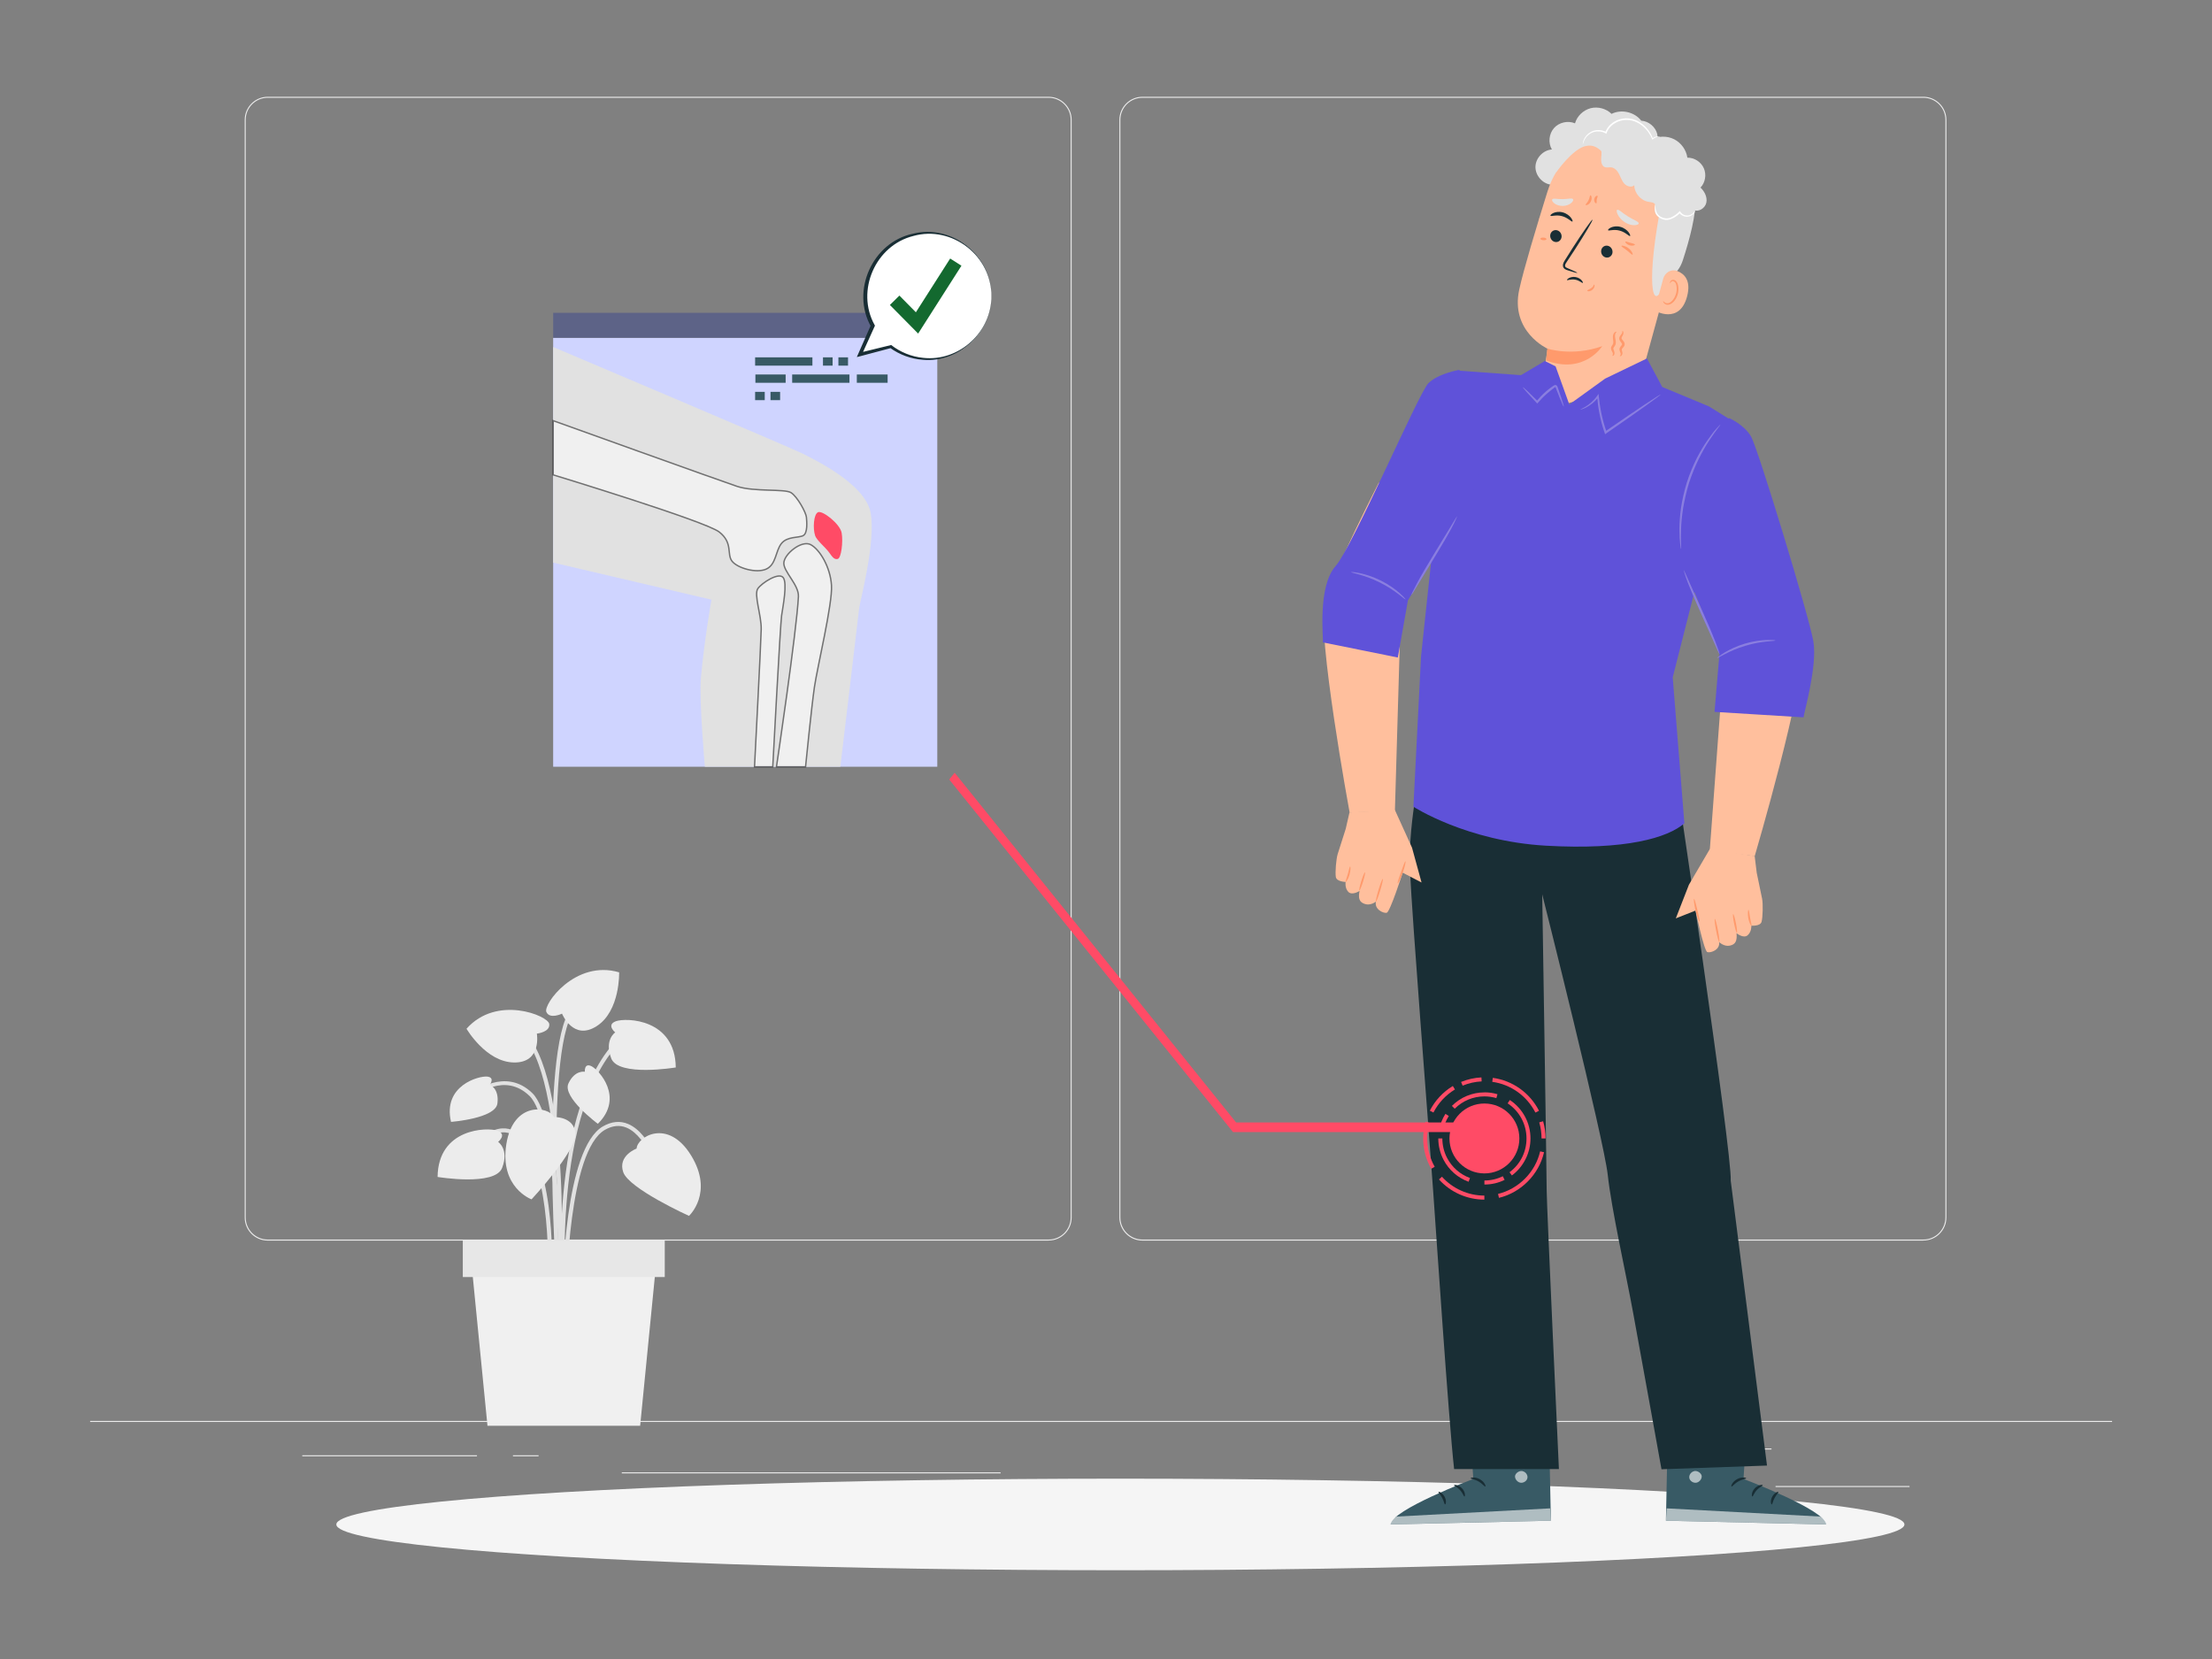<?xml version="1.0" encoding="UTF-8"?><svg id="a" xmlns="http://www.w3.org/2000/svg" viewBox="0 0 400 300"><rect x="0" y="0" width="400" height="300" fill="#808080" stroke="none"/><defs><style>.c{fill:#f0f0f0;}.d,.e{fill:#fff;}.f{opacity:.5;}.g{opacity:.6;}.h{fill:#f5f5f5;}.i{fill:#ffbf9d;}.e{stroke:#000;stroke-miterlimit:10;stroke-width:.25px;}.j{fill:#13692f;}.k{fill:#ff9a6c;}.l{fill:#e1e1e1;}.m{fill:#e7e7e7;}.n{fill:#385a65;}.o{fill:#5d6387;}.p{fill:#cfd4ff;}.q{fill:#ff4b66;}.r{fill:#192e35;}.s{fill:#8a7ee0;}.t{fill:#5f52d9;}.u{fill:#ececec;}</style></defs><g><rect class="u" x="16.3" y="256.95" width="365.63" height=".18"/><rect class="u" x="321.08" y="268.72" width="24.22" height=".18"/><rect class="u" x="252.16" y="270.7" width="6.36" height=".18"/><rect class="u" x="306.31" y="261.93" width="14.03" height=".18"/><rect class="u" x="54.66" y="263.16" width="31.59" height=".18"/><rect class="u" x="92.76" y="263.16" width="4.63" height=".18"/><rect class="u" x="112.44" y="266.25" width="68.5" height=".18"/><path class="u" d="M189.62,224.34H48.42c-2.3,0-4.17-1.87-4.17-4.17V21.67c0-2.3,1.87-4.17,4.17-4.17H189.62c2.3,0,4.17,1.87,4.17,4.17V220.16c0,2.3-1.87,4.17-4.17,4.17ZM48.42,17.68c-2.2,0-3.99,1.79-3.99,3.99V220.16c0,2.2,1.79,3.99,3.99,3.99H189.62c2.2,0,3.99-1.79,3.99-3.99V21.67c0-2.2-1.79-3.99-3.99-3.99H48.42Z"/><path class="u" d="M347.79,224.34H206.59c-2.3,0-4.17-1.87-4.17-4.17V21.67c0-2.3,1.87-4.17,4.17-4.17h141.21c2.3,0,4.17,1.87,4.17,4.17V220.16c0,2.3-1.87,4.17-4.17,4.17ZM206.59,17.68c-2.2,0-3.99,1.79-3.99,3.99V220.16c0,2.2,1.79,3.99,3.99,3.99h141.21c2.2,0,3.99-1.79,3.99-3.99V21.67c0-2.2-1.79-3.99-3.99-3.99H206.59Z"/></g><g><g><path class="l" d="M101.35,231.36c0-.29-.97-28.68-5.59-33.17-4.49-4.37-9.65-.16-9.86,.02l-.46-.55c.06-.05,5.88-4.8,10.83,.02,4.83,4.69,5.77,32.48,5.81,33.66l-.72,.02Z"/><path class="l" d="M101.75,236.94c-.03-.34-3.16-34.08,9.17-48.23l.54,.47c-12.12,13.91-9.03,47.35-8.99,47.68l-.72,.07Z"/><path class="l" d="M101.29,233.37l-.72-.05c.03-.38,2.41-38.36-6.63-46.68l.49-.53c9.29,8.55,6.96,45.68,6.86,47.26Z"/><path class="l" d="M102.47,233.35h-.72c0-1.05,.3-25.66,7.29-29.67,1.55-.89,3.08-1.04,4.52-.44,4.23,1.75,6.32,9.27,6.41,9.59l-.7,.19c-.02-.07-2.09-7.5-5.99-9.11-1.23-.51-2.54-.37-3.89,.4-6.63,3.8-6.92,28.79-6.92,29.04Z"/><path class="l" d="M99.75,233.37l-.72-.04c.01-.19,1.05-19.45-4.14-26.23-1.26-1.64-2.63-2.43-4.07-2.33-3.4,.24-6.26,5.22-6.29,5.27l-.63-.36c.12-.22,3.07-5.37,6.87-5.63,1.7-.12,3.28,.76,4.69,2.61,5.36,7,4.34,25.91,4.29,26.71Z"/><path class="l" d="M100.89,235.98c-.14-1.87-3.4-45.83,2.33-53.57l.58,.43c-5.57,7.53-2.23,52.64-2.19,53.09l-.72,.06Z"/></g><path class="u" d="M115.11,207.7s-3.44,1.27-2.41,4.26c1.02,2.99,11.89,7.91,11.89,7.91,0,0,4.55-4.17,.37-10.95-4.18-6.78-9.75-3.36-9.84-1.22Z"/><path class="u" d="M100.18,202s3.66-.15,3.87,3c.21,3.15-7.93,11.88-7.93,11.88,0,0-5.8-2.1-4.56-9.97,1.25-7.87,7.71-6.85,8.62-4.91Z"/><path class="u" d="M97.08,186.91s2.44-.26,2.24-1.75c-.2-1.49-9.48-5.31-14.96,.87,0,0,3.51,6.03,8.58,6.1,5.07,.08,4.14-5.23,4.14-5.23Z"/><path class="u" d="M101.63,183.3s-2.21,1.07-2.83-.3c-.62-1.36,5.24-9.52,13.16-7.17,0,0,.21,6.97-4.05,9.72-4.26,2.75-6.28-2.25-6.28-2.25Z"/><path class="u" d="M90.08,206.49s1.68-1.36-.13-2.02c-1.82-.66-10.73-.47-10.82,8.36,0,0,10.38,1.73,11.67-1.64,1.29-3.36-.71-4.69-.71-4.69Z"/><path class="u" d="M111.25,186.69s-1.68-1.36,.13-2.02c1.82-.66,10.73-.48,10.82,8.36,0,0-10.38,1.73-11.67-1.64-1.29-3.36,.71-4.69,.71-4.69Z"/><path class="u" d="M105.76,193.8s-.15-1.65,1.19-1c1.33,.65,5.98,5.66,1.16,10.42,0,0-6.48-4.8-5.32-7.3,1.17-2.5,2.97-2.11,2.97-2.11Z"/><path class="u" d="M88.57,196.16s1.01-1.32-.47-1.48c-1.47-.16-8.08,1.6-6.54,8.19,0,0,8.05-.6,8.39-3.34,.34-2.74-1.38-3.37-1.38-3.37Z"/><polygon class="c" points="115.76 257.82 88.15 257.82 85.17 227.59 118.74 227.59 115.76 257.82"/><rect class="m" x="83.69" y="224.26" width="36.52" height="6.67"/></g><ellipse id="b" class="h" cx="202.6" cy="275.67" rx="141.78" ry="8.28"/><g><path class="k" d="M278.35,39.5c-.09,.1,.08,.39,.44,.53,.36,.14,.68,.04,.68-.09,0-.13-.23-.25-.51-.36-.27-.1-.53-.18-.61-.08Z"/><g><g><path class="l" d="M299.69,24.26c-.31-1.31-1.55-2.35-2.9-2.44-1.22-1.58-3.59-2.12-5.37-1.23-.97-.96-2.46-1.36-3.79-1.02-1.32,.34-2.44,1.41-2.82,2.73-1.28-.54-2.88-.18-3.8,.86-.92,1.04-1.08,2.68-.38,3.87-1.56,.11-2.92,1.52-2.97,3.09-.05,1.57,1.22,3.06,2.77,3.27l17.77-5.65c1.16-.68,1.8-2.17,1.48-3.48Z"/><g><g><path class="i" d="M279.88,34.51c2.25-7.21,9.27-11.35,16.13-9.51l.68,.18c7.24,2.44,9.36,10.42,6.9,18.15l-7.16,26.07h0l-18.29,4.98h0l1.71-11.32s-6.79-3.08-5.12-10.71c.81-3.69,3.05-11.13,5.14-17.84Z"/><path class="k" d="M279.8,63.03s4.44,1.5,9.93-.43c0,0-3.24,5.17-10.13,2.59l.2-2.16Z"/><path class="r" d="M280.36,42.36c-.15,.57,.17,1.18,.72,1.36,.55,.18,1.11-.13,1.27-.7,.15-.57-.17-1.18-.72-1.36-.55-.18-1.12,.13-1.27,.7Z"/><path class="r" d="M280.37,39.01c.09,.18,1-.23,2.08,.07,1.09,.28,1.74,1.09,1.9,.98,.07-.05,0-.34-.28-.7-.28-.36-.8-.78-1.48-.96-.68-.18-1.31-.06-1.7,.12-.4,.19-.57,.41-.52,.49Z"/><path class="r" d="M289.57,45.17c-.15,.57,.17,1.18,.72,1.36,.55,.18,1.11-.13,1.27-.7,.15-.57-.17-1.18-.72-1.36-.55-.18-1.12,.13-1.27,.7Z"/><path class="r" d="M290.79,41.63c.09,.18,1-.23,2.08,.07,1.09,.28,1.74,1.09,1.9,.98,.07-.05,0-.34-.28-.7-.28-.36-.8-.78-1.48-.96-.68-.18-1.31-.06-1.7,.12-.4,.19-.57,.41-.52,.49Z"/><path class="r" d="M285.21,49.34c.02-.07-.62-.37-1.68-.82-.27-.11-.52-.23-.52-.45-.02-.23,.17-.52,.39-.84,.43-.65,.88-1.34,1.35-2.05,1.89-2.93,3.33-5.37,3.22-5.45-.11-.08-1.73,2.23-3.62,5.16-.46,.72-.9,1.41-1.31,2.08-.18,.31-.45,.65-.41,1.13,.02,.24,.19,.46,.35,.56,.16,.11,.32,.15,.45,.2,1.09,.36,1.77,.55,1.79,.48Z"/><path class="l" d="M296.33,40.4c.03-.34-.94-.61-1.94-1.26-1.02-.62-1.73-1.39-1.98-1.19-.11,.1-.08,.45,.16,.9,.23,.45,.67,.98,1.28,1.36,.61,.38,1.24,.52,1.71,.51,.47-.01,.76-.16,.78-.32Z"/><path class="l" d="M284.46,36.03c-.19-.28-.97-.01-1.89-.02-.93,.03-1.71-.23-1.89,.06-.08,.14,.04,.41,.37,.68,.33,.27,.89,.49,1.53,.49,.64,0,1.19-.24,1.52-.51,.33-.27,.45-.55,.36-.69Z"/><path class="l" d="M281.37,31.21s2.96-4.26,5.35-4.8c2.89-.65,3.3,2.7,5.93,2.62,2.63-.08,5.39-.71,7.44,2.01,2.23,2.98,.58,4.21-.03,7.63-2.48,13.87-1.05,18.36,1.1,12.09,.24-.69,2.18-.76,3.14-3.67,1.24-3.78,2.47-8.44,2.3-11.4-.14-2.5-1-4.42-2.78-6.78-2.82-3.71-7.57-5.05-10.89-5.57-3.32-.52-10.48,1.82-11.56,7.86Z"/><path class="i" d="M300.75,50.43c.32-1.16,1.47-1.84,2.53-1.43,1.29,.49,2.56,1.69,1.8,4.6-1.36,5.16-5.89,2.63-5.86,2.48,.02-.1,.94-3.48,1.53-5.64Z"/><path class="k" d="M300.78,54.44s.07,.09,.19,.2c.12,.11,.34,.23,.62,.2,.56-.05,1.21-.78,1.48-1.7,.14-.47,.16-.94,.1-1.36-.05-.42-.2-.75-.45-.88-.24-.14-.46-.03-.56,.1-.1,.12-.1,.24-.13,.24-.02,0-.08-.12,.01-.32,.05-.1,.13-.2,.27-.27,.14-.07,.32-.07,.5,0,.36,.14,.6,.61,.66,1.07,.08,.47,.06,1-.09,1.53-.3,1.03-1.05,1.85-1.8,1.86-.36,0-.61-.2-.73-.37-.11-.17-.11-.3-.09-.3Z"/></g><path class="l" d="M302.99,39.11c-.73,.27-1.51,.55-2.28,.43-.77-.11-1.53-.76-1.47-1.54,.03-.35,.21-.72,.05-1.03-.19-.38-.7-.4-1.11-.46-1.44-.2-2.63-1.55-2.65-3.01-.49,.45-1.32,.22-1.78-.27-.45-.48-.66-1.14-.96-1.73-.3-.59-.79-1.17-1.45-1.24-.37-.04-.76,.09-1.11-.03-.62-.21-.74-1.03-.68-1.69,.06-.65,.17-1.41-.28-1.88-.42-.44-1.11-.42-1.71-.48-.6-.06-1.32-.38-1.33-.99,0-.32,.2-.6,.43-.82,1.05-1,2.82-1.11,3.99-.26,.87-1.48,2.67-2.35,4.37-2.11,1.7,.24,3.19,1.57,3.62,3.23,1.25-.67,2.83-.69,4.1-.05,1.27,.64,2.19,1.93,2.39,3.33,1.25-.02,2.48,.77,2.98,1.92,.5,1.15,.26,2.58-.6,3.49,.74,.71,1.27,1.76,1.04,2.76-.23,1-1.45,1.76-2.35,1.25,.2,.88-.38,1.85-1.25,2.1-.86,.25-1.87-.28-2.17-1.12"/></g><path class="d" d="M306.55,38s-.01,.43-.53,.85c-.25,.2-.65,.38-1.11,.34-.45-.04-.96-.28-1.28-.74l.21,.02c-.34,.36-.76,.7-1.26,.96-.32,.17-.66,.29-1.02,.33-.35,.05-.71-.03-.99-.15-.6-.22-1.05-.68-1.19-1.15-.16-.46-.15-.84-.14-1.1,.01-.26,.04-.4,.06-.4,.02,0,.03,.14,.05,.4,.02,.25,.05,.63,.22,1.03,.28,.81,1.69,1.53,2.88,.79,.47-.24,.87-.57,1.2-.9l.12-.12,.09,.14c.25,.39,.68,.62,1.07,.66,.39,.05,.74-.08,.99-.24,.5-.34,.59-.74,.63-.72Z"/><path class="d" d="M300.17,24.7s-.13,0-.37,.04c-.23,.04-.59,.14-.91,.45l-.08,.08-.04-.11c-.3-.72-.86-1.68-1.86-2.47-.5-.39-1.11-.72-1.8-.89-.69-.17-1.46-.16-2.19,.07-.57,.18-1.09,.48-1.5,.85-.41,.38-.72,.84-.89,1.32l-.05,.15-.14-.08c-.68-.38-1.45-.42-2.07-.26-.63,.17-1.09,.54-1.39,.9-.6,.75-.61,1.37-.66,1.36-.01,0-.02-.15,.04-.41,.06-.26,.19-.64,.49-1.04,.3-.4,.78-.82,1.46-1.02,.66-.2,1.5-.17,2.26,.24l-.19,.07c.18-.53,.51-1.03,.95-1.44,.45-.41,1-.73,1.61-.92,.78-.25,1.61-.26,2.34-.07,.73,.19,1.37,.55,1.88,.96,1.03,.84,1.58,1.86,1.85,2.61l-.13-.03c.37-.32,.76-.4,1.01-.42,.25-.01,.38,.03,.38,.04Z"/></g><path class="r" d="M283.36,50.64c.07,.11,.71-.22,1.49-.07,.78,.14,1.26,.67,1.37,.59,.05-.04,0-.23-.21-.47-.2-.24-.59-.5-1.08-.59-.49-.09-.94,.03-1.21,.18-.28,.15-.4,.32-.36,.37Z"/><path class="k" d="M293.93,43.71c-.09,.09,.2,.49,.74,.65,.55,.16,1-.01,.97-.14-.02-.13-.41-.19-.84-.32-.44-.12-.79-.29-.88-.19Z"/><path class="k" d="M293.21,44.48c-.04,.13,.47,.38,.99,.8,.53,.41,.9,.84,1.02,.77,.11-.06-.11-.67-.72-1.15-.61-.48-1.26-.55-1.29-.43Z"/><path class="k" d="M287.02,52.56c0,.06,.12,.12,.3,.11,.18,0,.44-.1,.65-.28,.21-.19,.33-.42,.37-.61,.03-.18,0-.3-.07-.31-.13-.02-.05,.24-.36,.5-.3,.28-.89,.46-.88,.59Z"/><path class="k" d="M278.55,43.16c0,.13,.23,.26,.54,.28,.31,.02,.56-.07,.57-.2,0-.13-.23-.26-.54-.28-.31-.02-.56,.07-.57,.2Z"/><path class="k" d="M293.37,59.86s.01,.09,0,.19c0,.1-.06,.25-.19,.41-.07,.09-.15,.18-.24,.32-.08,.13-.16,.34-.12,.56,.05,.22,.17,.38,.27,.51,.1,.13,.2,.26,.22,.35,.02,.08,0,.15-.1,.27-.09,.12-.22,.24-.31,.44-.09,.21-.05,.43,0,.57,.05,.15,.11,.25,.14,.35,.06,.16,.03,.33-.01,.4-.04,.08-.12,.1-.12,.13-.01,.02,.09,.1,.25,0,.14-.1,.27-.33,.22-.62-.05-.26-.17-.52-.07-.66,.04-.08,.14-.18,.27-.33,.06-.07,.13-.16,.17-.28,.05-.12,.06-.27,.02-.4-.07-.26-.22-.4-.32-.53-.11-.12-.18-.23-.21-.31-.06-.15,.09-.39,.21-.6,.13-.23,.15-.47,.09-.63-.06-.16-.17-.18-.18-.16Z"/><path class="k" d="M292.33,60.01s-.09-.05-.22,.01c-.13,.06-.29,.22-.37,.46-.09,.23-.1,.54-.06,.83,.03,.28,.09,.58,.02,.82-.03,.12-.09,.2-.19,.34-.09,.13-.21,.34-.19,.55,.05,.4,.25,.59,.3,.75,.06,.16,.06,.31,.03,.39-.03,.08-.09,.13-.08,.16,0,.03,.1,.06,.23-.05,.12-.11,.19-.33,.14-.59-.05-.26-.2-.49-.19-.67,0-.08,.04-.15,.13-.27,.08-.11,.22-.29,.27-.49,.1-.41,0-.74-.05-1.01-.06-.27-.08-.48-.05-.67,.04-.38,.28-.49,.26-.56Z"/></g><path class="k" d="M288.91,35.43c-.03-.05-.15-.06-.29,.03-.14,.09-.28,.29-.33,.54-.04,.25,.03,.49,.13,.62,.1,.13,.22,.17,.26,.13,.1-.09,.01-.36,.07-.67,.04-.31,.21-.54,.14-.66Z"/><path class="k" d="M286.73,37.05c.02,.06,.17,.07,.36-.02,.2-.09,.43-.29,.58-.59,.15-.3,.17-.61,.13-.82-.04-.21-.14-.32-.2-.3-.13,.04-.12,.47-.35,.91-.21,.45-.56,.7-.52,.83Z"/></g><g><path class="n" d="M279.99,252.97l.46,22.02-28.98,.68c.1-2.62,14.95-8.23,14.95-8.23l-.91-14.09,14.47-.38Z"/><g class="g"><path class="d" d="M275.35,266.04c.56,.13,.97,.72,.85,1.26s-.74,.93-1.31,.81c-.57-.12-1.07-.81-.89-1.34,.18-.52,.94-.95,1.46-.7"/></g><g class="g"><path class="d" d="M280.45,274.98l-.14-2.22-27.73,1.48s-1.28,.56-1.11,1.42l28.98-.68Z"/></g><path class="r" d="M265.95,267.31c0,.13,.72,.18,1.42,.59,.72,.4,1.09,.97,1.22,.91,.13-.03-.1-.82-.97-1.31-.86-.49-1.71-.31-1.68-.19Z"/><path class="r" d="M262.94,268.57c-.03,.13,.59,.34,1.09,.9,.51,.54,.65,1.15,.79,1.14,.13,.02,.21-.77-.42-1.45-.62-.68-1.46-.72-1.46-.59Z"/><path class="r" d="M261.31,272.05c.13,.03,.31-.65-.07-1.37-.38-.73-1.05-1-1.11-.89-.08,.11,.36,.49,.67,1.09,.32,.59,.37,1.15,.52,1.16Z"/><path class="r" d="M266.12,264.08c.06,.12,.71-.08,1.51-.05,.8,.02,1.43,.26,1.5,.14,.08-.1-.54-.58-1.49-.61-.94-.03-1.6,.41-1.52,.51Z"/><path class="r" d="M266.73,260.81c0,.06,.56,.12,1.45-.04,.44-.08,.96-.23,1.51-.48,.27-.12,.55-.27,.82-.44,.13-.08,.29-.17,.43-.33,.15-.14,.23-.5,.05-.71-.15-.21-.42-.29-.63-.29-.21,0-.39,.04-.54,.08-.32,.08-.62,.19-.89,.31-.55,.25-.99,.56-1.32,.86-.66,.6-.87,1.11-.82,1.13,.07,.04,.38-.38,1.05-.89,.33-.25,.76-.51,1.28-.72,.26-.1,.53-.19,.83-.26,.3-.08,.57-.09,.65,.04,.03,.05,.03,.07-.03,.15-.06,.08-.19,.16-.32,.24-.25,.16-.51,.31-.76,.43-.5,.25-.98,.42-1.39,.54-.82,.24-1.37,.29-1.37,.36Z"/><path class="r" d="M266.92,261c.05,.02,.32-.47,.35-1.33,.01-.43-.05-.95-.24-1.5-.1-.27-.23-.55-.39-.82-.18-.27-.39-.62-.94-.67-.29,0-.52,.21-.6,.4-.09,.19-.11,.35-.14,.51-.04,.32-.03,.63,.02,.92,.11,.58,.37,1.06,.66,1.4,.58,.7,1.18,.84,1.19,.8,.05-.07-.45-.31-.91-.99-.22-.33-.42-.77-.49-1.28-.04-.25-.04-.52,0-.79,.04-.29,.15-.53,.26-.5,.14,0,.39,.21,.52,.44,.16,.24,.28,.49,.38,.74,.19,.49,.29,.96,.32,1.36,.06,.8-.08,1.31,0,1.33Z"/></g><g><path class="n" d="M301.71,252.97l-.46,22.02,28.98,.68c-.1-2.62-14.95-8.23-14.95-8.23l.91-14.09-14.47-.38Z"/><g class="g"><path class="d" d="M306.34,266.04c-.56,.13-.97,.72-.85,1.26s.74,.93,1.31,.81c.57-.12,1.07-.81,.89-1.34-.18-.52-.94-.95-1.46-.7"/></g><g class="g"><path class="d" d="M301.25,274.98l.14-2.22,27.73,1.48s1.28,.56,1.11,1.42l-28.98-.68Z"/></g><path class="r" d="M315.75,267.31c0,.13-.72,.18-1.42,.59-.72,.4-1.09,.97-1.22,.91-.13-.03,.1-.82,.97-1.31,.86-.49,1.71-.31,1.68-.19Z"/><path class="r" d="M318.76,268.57c.03,.13-.59,.34-1.09,.9-.51,.54-.65,1.15-.79,1.14-.13,.02-.21-.77,.42-1.45,.62-.68,1.46-.72,1.46-.59Z"/><path class="r" d="M320.39,272.05c-.13,.03-.31-.65,.07-1.37,.38-.73,1.05-1,1.11-.89,.08,.11-.36,.49-.67,1.09-.32,.59-.37,1.15-.52,1.16Z"/><path class="r" d="M315.58,264.08c-.06,.12-.71-.08-1.51-.05-.8,.02-1.43,.26-1.5,.14-.08-.1,.54-.58,1.49-.61,.94-.03,1.6,.41,1.52,.51Z"/><path class="r" d="M314.97,260.81c0,.06-.56,.12-1.45-.04-.44-.08-.96-.23-1.51-.48-.27-.12-.55-.27-.82-.44-.13-.08-.29-.17-.43-.33-.15-.14-.23-.5-.05-.71,.15-.21,.42-.29,.63-.29,.21,0,.39,.04,.54,.08,.32,.08,.62,.19,.89,.31,.55,.25,.99,.56,1.32,.86,.66,.6,.87,1.11,.82,1.13-.07,.04-.38-.38-1.05-.89-.33-.25-.76-.51-1.28-.72-.26-.1-.53-.19-.83-.26-.3-.08-.57-.09-.65,.04-.03,.05-.03,.07,.03,.15,.06,.08,.19,.16,.32,.24,.25,.16,.51,.31,.76,.43,.5,.25,.98,.42,1.39,.54,.82,.24,1.37,.29,1.37,.36Z"/><path class="r" d="M314.78,261c-.05,.02-.32-.47-.35-1.33-.01-.43,.05-.95,.24-1.5,.1-.27,.23-.55,.39-.82,.18-.27,.39-.62,.94-.67,.29,0,.52,.21,.6,.4,.09,.19,.11,.35,.14,.51,.04,.32,.03,.63-.02,.92-.11,.58-.37,1.06-.66,1.4-.58,.7-1.18,.84-1.19,.8-.05-.07,.45-.31,.91-.99,.22-.33,.42-.77,.49-1.28,.04-.25,.04-.52,0-.79-.04-.29-.15-.53-.26-.5-.14,0-.39,.21-.52,.44-.16,.24-.28,.49-.38,.74-.19,.49-.29,.96-.32,1.36-.06,.8,.08,1.31,0,1.33Z"/></g><path class="r" d="M257.51,136.12l45.12,1.44s10.63,71.02,10.34,75.95l6.56,51.51-19.08,.67s-3-16.7-5.1-28.14c-1.39-7.61-3.93-18.77-4.62-25.12-.69-6.35-11.85-50.71-11.85-50.71,0,0,.82,51.49,.81,53.61-.02,2.12,2.21,50.32,2.21,50.32h-18.95c-.98-8.7-3.3-43.52-3.81-50.55-.9-12.7-3.76-48.59-4.17-57.76-.42-9.17,2.54-21.22,2.54-21.22Z"/><path class="n" d="M260.48,136.46c.09,0,.16-.72,.16-1.62s-.07-1.62-.16-1.62-.16,.72-.16,1.62,.07,1.62,.16,1.62Z"/><path class="n" d="M258.61,137.31c.09,.01,.28-.92,.18-2.07-.09-1.16-.44-2.04-.53-2.01-.09,.03,.11,.92,.2,2.04,.1,1.12,.05,2.04,.14,2.05Z"/><path class="n" d="M275.46,133.93c-.01,.06,.5,0,.96,.53,.21,.25,.39,.65,.31,1.07-.07,.42-.46,.77-.96,.86-.49,.09-.99-.09-1.21-.45-.23-.36-.2-.79-.1-1.11,.22-.67,.73-.8,.69-.85,0-.01-.13-.02-.32,.08-.19,.1-.44,.32-.59,.68-.15,.35-.22,.87,.06,1.35,.27,.49,.93,.74,1.53,.62,.6-.11,1.12-.58,1.19-1.13,.08-.55-.17-1-.44-1.28-.28-.28-.59-.4-.8-.42-.22-.02-.33,.03-.33,.04Z"/><g><path class="t" d="M309.08,73.52l5.04,3.13-11.64,45.84,2.11,26.39c-3.01,2.62-10.6,4.87-25.01,4.05-14.41-.82-23.99-7.05-23.99-7.05l1.38-27.19,3.27-30.68,3.71-20.97,11.09,.8,4.32-2.56,1.94,.97,2.48,6.89,6.47-4.67,7.57-3.65,2.77,5.16,8.5,3.53Z"/><path class="t" d="M263.95,72.38s-.17,.36-.4,1.02c-.24,.66-.55,1.64-.9,2.84-.71,2.42-1.57,5.8-2.24,9.58-.67,3.79-1.04,7.26-1.2,9.77-.08,1.26-.13,2.28-.13,2.98-.01,.7,0,1.09,.02,1.09s.07-.39,.13-1.09c.07-.77,.15-1.77,.26-2.97,.23-2.5,.64-5.95,1.31-9.72,.67-3.77,1.48-7.15,2.12-9.58,.31-1.16,.58-2.12,.78-2.87,.19-.68,.28-1.06,.25-1.07Z"/></g><path class="s" d="M285.76,74.08s.4-.06,1.04-.38c.63-.33,1.52-.92,2.29-1.96l-.27-.08c.12,1.82,.5,4.17,1.35,6.62l.08,.24,.21-.15,.53-.37c2.61-1.8,4.96-3.44,6.64-4.65l1.99-1.45c.46-.35,.71-.55,.7-.57-.02-.02-.29,.14-.79,.45-.56,.36-1.24,.81-2.06,1.34-1.73,1.15-4.1,2.76-6.71,4.56-.18,.13-.36,.25-.53,.37l.3,.1c-.85-2.41-1.25-4.72-1.42-6.52l-.04-.41-.23,.33c-.71,1.01-1.54,1.63-2.13,1.99-.6,.36-.97,.5-.96,.53Z"/><path class="s" d="M275.39,70.03c-.06,.06,.96,1.21,2.46,2.8l.14,.14,.13-.15c.47-.55,1.02-1.12,1.65-1.67,.31-.27,.63-.53,.94-.77l.46-.34c.07-.05,.11-.05,.09-.05,0-.01,.04,.03,.06,.11,.25,.64,.49,1.24,.71,1.8,.41,1.02,.7,1.65,.75,1.63,.05-.02-.14-.68-.49-1.72l-.63-1.84c-.04-.09-.08-.23-.26-.32-.19-.08-.35,.02-.44,.07-.17,.11-.32,.22-.49,.34-.32,.24-.65,.5-.97,.78-.64,.56-1.2,1.16-1.67,1.73h.27c-1.55-1.56-2.67-2.61-2.72-2.55Z"/><g><path class="i" d="M306.43,98.37l5.51,18.24-2.76,37.17,8.13,1.03s9.32-31.68,8.39-37.36c-.93-5.69-4.69-22.39-4.69-22.39l-14.58,3.32Z"/><g><path class="i" d="M309.2,153.52l-3.79,6.47-2.37,6.08,3.57-1.41s1.53,7.31,2.13,7.51c.6,.19,2.32-.4,2.14-1.81,0,0,.86,.86,1.93,.64,1.07-.22,1.33-.92,1.21-2.25,0,0,1.25,1.02,2,.38,.75-.64,.68-1.74,.68-1.74,0,0,1.63,.14,1.85-.71,.22-.85,.28-3.26,.09-4.18-.19-.92-.97-4.68-.97-4.68l-.37-3.02-8.11-1.29Z"/><path class="k" d="M310.09,166.15c.09-.02,.35,.91,.57,2.08,.22,1.16,.33,2.12,.24,2.14-.09,.02-.35-.91-.57-2.08-.22-1.16-.33-2.12-.24-2.14Z"/><path class="k" d="M313.41,165.3c.09-.02,.32,.72,.5,1.65,.19,.93,.26,1.7,.17,1.72-.09,.02-.32-.72-.5-1.66-.19-.93-.26-1.7-.17-1.72Z"/><path class="k" d="M316.17,164.52c.1,0,.18,.65,.3,1.43,.13,.78,.33,1.4,.24,1.44-.08,.04-.43-.55-.57-1.38-.13-.82-.05-1.48,.04-1.49Z"/><path class="k" d="M306.34,162.55c.09-.02,.33,.9,.61,2.03,.27,1.13,.48,2.05,.39,2.08-.09,.03-.44-.86-.72-2-.28-1.14-.37-2.09-.28-2.11Z"/></g></g><path class="t" d="M326.14,129.73c0-.62,2.55-9.29,1.77-13.77-.77-4.49-10.01-34.83-11.25-37-1.24-2.17-3.95-3.34-3.95-3.34,0,0-5.49,2.57-7.35,9.22-1.86,6.66-1.86,15.01-1.86,15.01l7.43,18.42-.89,10.46,16.09,.99Z"/><g><path class="i" d="M260.7,91.9l-7.37,17.57-1.09,37.26-8.19,.18s-5.99-32.47-4.48-38.03c1.51-5.56,9.76-21.6,9.76-21.6l11.38,4.62Z"/><g><path class="i" d="M252.24,146.47l3.1,6.82,1.72,6.29-3.41-1.77s-2.28,7.12-2.89,7.25c-.62,.13-2.26-.64-1.95-2.02,0,0-.94,.77-1.99,.43-1.04-.33-1.23-1.05-.97-2.36,0,0-1.35,.88-2.03,.17-.68-.71-.49-1.8-.49-1.8,0,0-1.63-.03-1.77-.89-.14-.86,.06-3.27,.34-4.16,.29-.9,1.45-4.55,1.45-4.55l.68-2.97,8.2-.44Z"/><path class="k" d="M250.05,158.93c-.09-.03-.44,.87-.78,2.01-.34,1.14-.55,2.08-.46,2.1,.09,.03,.44-.87,.78-2.01,.34-1.14,.55-2.08,.46-2.1Z"/><path class="k" d="M246.83,157.75c-.09-.03-.39,.69-.67,1.59-.28,.91-.44,1.67-.35,1.69,.09,.03,.39-.69,.67-1.59,.28-.91,.44-1.67,.35-1.69Z"/><path class="k" d="M244.16,156.69c-.1-.02-.24,.63-.44,1.4-.21,.76-.47,1.35-.39,1.4,.07,.04,.49-.5,.71-1.31,.21-.81,.2-1.47,.12-1.48Z"/><path class="k" d="M254.15,155.75c-.09-.03-.42,.86-.81,1.96-.39,1.1-.69,1.99-.6,2.03,.08,.04,.53-.81,.92-1.92,.39-1.11,.58-2.04,.49-2.07Z"/></g></g><path class="t" d="M239.21,116.18c.16-.6-1.02-10.07,2.31-13.82,3.03-3.4,15-31.26,16.76-33.04,1.75-1.78,5.57-2.43,5.57-2.43,0,0,4.65,3.89,4.73,10.8,.08,6.91-2.93,12.54-2.93,12.54l-11.05,18.33-1.83,10.34-13.56-2.74Z"/><path class="s" d="M303.99,99.25c.07,0-.07-1.36,0-3.54,.03-1.09,.15-2.39,.37-3.81,.24-1.42,.58-2.97,1.07-4.56,.51-1.58,1.12-3.05,1.75-4.34,.64-1.29,1.29-2.42,1.89-3.33,1.2-1.83,2.09-2.85,2.03-2.9-.02-.02-.26,.23-.67,.69-.42,.45-.97,1.15-1.6,2.06-.64,.9-1.32,2.02-1.99,3.32-.65,1.3-1.28,2.78-1.8,4.39-.5,1.61-.84,3.18-1.06,4.62-.2,1.44-.29,2.76-.29,3.86,0,1.1,.05,1.99,.13,2.6,.07,.61,.12,.95,.15,.94Z"/><path class="s" d="M304.46,103.1s.23,.9,.77,2.3c.54,1.4,1.35,3.3,2.29,5.37,.91,2.02,1.73,3.85,2.39,5.32,.6,1.36,.97,2.21,1.03,2.19,.05-.02-.23-.9-.77-2.3-.54-1.4-1.35-3.3-2.29-5.37-.91-2.02-1.73-3.85-2.39-5.32-.6-1.36-.97-2.21-1.03-2.19Z"/><path class="s" d="M310.51,118.99c.07,.11,2.14-1.34,5.09-2.21,2.94-.9,5.47-.83,5.47-.96,0-.05-.63-.13-1.65-.09-1.02,.04-2.43,.22-3.93,.67-1.5,.45-2.78,1.08-3.65,1.61-.87,.53-1.35,.94-1.33,.98Z"/><path class="s" d="M263.52,93.33s-.34,.87-1.05,2.19c-.7,1.32-1.75,3.1-2.93,5.05-1.15,1.89-2.19,3.61-3.03,4.98-.77,1.28-1.24,2.07-1.29,2.05-.05-.02,.34-.87,1.05-2.18,.7-1.32,1.75-3.11,2.93-5.05,1.15-1.89,2.19-3.61,3.03-4.98,.77-1.28,1.24-2.07,1.29-2.05Z"/><path class="s" d="M254.17,108.39c-.08,.1-1.88-1.69-4.64-3.05-2.74-1.39-5.25-1.76-5.22-1.88,0-.05,.64-.02,1.64,.2,1,.21,2.36,.63,3.76,1.33,1.4,.7,2.55,1.53,3.32,2.21,.77,.67,1.17,1.16,1.14,1.19Z"/><rect class="p" x="100.03" y="61.08" width="69.46" height="77.57"/><path class="l" d="M100.03,101.73V62.75s43.36,18.36,45.12,19.28,11.24,5.36,12.27,10.62c1.03,5.26-1.96,16.29-2.06,17.33s-3.4,28.67-3.4,28.67h-24.5s-1.06-12.06-.72-15.98c.56-6.5,1.91-14.23,1.91-14.23l-28.61-6.7Z"/><g class="f"><path class="e" d="M100.03,76.07s30.16,10.84,33.26,11.88c3.09,1.03,8.59,.4,9.76,1.14,1.17,.75,2.72,3.63,2.78,4.46,.07,.83,.24,2.85-.58,3.3-.83,.45-2.89,.1-3.95,1.44-1.07,1.34-.93,3.78-2.72,4.61-1.79,.83-5.26-.17-6.22-1.44-.96-1.27,.21-3.3-2.3-5.26-2.51-1.96-30.03-10.33-30.03-10.33v-9.8Z"/><path class="e" d="M136.44,138.65s1.16-22.34,1.21-24.85c.05-2.51-1.36-6.29-.61-7.36,.75-1.07,3.81-3.02,4.59-1.99,.78,1.02-.05,5.22-.29,6.85-.24,1.64-1.6,27.36-1.6,27.36h-3.3Z"/><path class="e" d="M140.41,138.65s3.66-24.54,3.97-30.78c.1-2.11-2.71-4.49-2.64-6.08,.07-1.6,3.21-4.18,4.86-3.3,1.65,.88,3.56,4.07,3.76,7.37,.21,3.3-2.58,14.85-3.09,18.41-.52,3.56-1.6,14.39-1.6,14.39h-5.26Z"/></g><path class="q" d="M147.38,96.82c.31,.91,1.82,2.1,2.48,2.99,.65,.89,.96,1.41,1.62,1.27,.65-.14,1-3.09,.72-4.71-.28-1.62-3.44-4.09-4.26-3.75-.83,.34-.96,2.99-.55,4.19Z"/><g><rect class="n" x="136.6" y="67.72" width="5.47" height="1.5"/><rect class="n" x="136.55" y="64.62" width="10.36" height="1.5"/><rect class="n" x="148.82" y="64.62" width="1.74" height="1.5"/><rect class="n" x="151.61" y="64.62" width="1.74" height="1.5"/><rect class="n" x="143.25" y="67.72" width="10.36" height="1.5"/><rect class="n" x="154.94" y="67.72" width="5.57" height="1.5"/><rect class="n" x="136.55" y="70.86" width="1.74" height="1.5"/><rect class="n" x="139.33" y="70.86" width="1.74" height="1.5"/></g><rect class="o" x="100.03" y="56.57" width="69.46" height="4.51"/><g><circle class="q" cx="268.43" cy="205.87" r="6.32"/><g><path class="q" d="M261.38,201.42l.61,.39c-.52,.82-.87,1.72-1.05,2.67l-.71-.13c.19-1.05,.58-2.03,1.15-2.93Z"/><path class="q" d="M260.09,205.87h.73c0,1.23,.3,2.46,.87,3.54,.88,1.68,2.35,2.96,4.13,3.61l-.25,.68c-1.95-.71-3.55-2.11-4.52-3.95-.63-1.19-.96-2.53-.96-3.88Z"/><path class="q" d="M271.76,212.71l.32,.65c-1.14,.56-2.37,.84-3.65,.84v-.73c1.17,0,2.29-.26,3.33-.77Z"/><path class="q" d="M273.03,198.92c2.34,1.55,3.73,4.15,3.73,6.95,0,2.62-1.26,5.12-3.36,6.69l-.43-.58c1.95-1.45,3.07-3.68,3.07-6.11,0-2.56-1.27-4.93-3.41-6.35l.4-.61Z"/><path class="q" d="M268.43,197.53c.8,0,1.59,.11,2.36,.34l-.2,.7c-.7-.2-1.42-.31-2.15-.31-2.03,0-3.94,.79-5.38,2.23l-.51-.51c1.57-1.57,3.67-2.44,5.89-2.44Z"/></g><g><path class="q" d="M260.75,212.79c1.96,2.17,4.75,3.41,7.67,3.41v.73c-3.12,0-6.12-1.33-8.21-3.65l.54-.49Z"/><path class="q" d="M278.5,208.2l.71,.16c-.93,4.03-4.13,7.27-8.15,8.25l-.17-.71c3.76-.92,6.75-3.94,7.62-7.71Z"/><path class="q" d="M279.04,202.75c.3,1.01,.45,2.06,.45,3.12h-.73c0-.99-.14-1.97-.42-2.91l.7-.2Z"/><path class="q" d="M269.95,194.91c3.58,.49,6.7,2.71,8.35,5.95l-.65,.33c-1.54-3.02-4.45-5.1-7.8-5.56l.1-.72Z"/><path class="q" d="M267.89,194.82l.04,.73c-1.19,.06-2.35,.32-3.44,.77l-.28-.67c1.17-.48,2.41-.76,3.69-.82Z"/><path class="q" d="M262.72,196.39l.38,.62c-1.66,1-3.01,2.45-3.89,4.17l-.65-.33c.94-1.85,2.38-3.39,4.16-4.47Z"/><path class="q" d="M257.78,202.84l.7,.2c-.26,.92-.39,1.87-.39,2.83,0,1.8,.47,3.57,1.35,5.12l-.63,.36c-.95-1.66-1.45-3.55-1.45-5.48,0-1.03,.14-2.05,.42-3.03Z"/></g></g><polygon class="q" points="263.09 204.71 222.96 204.71 171.65 140.96 172.63 139.74 223.53 202.98 263.09 202.98 263.09 204.71"/><g><g><path class="d" d="M179.28,53.53c0,6.3-5.11,11.4-11.4,11.4-2.54,0-4.89-.83-6.79-2.25l-5.59,1.43,2.33-5.2c-.86-1.6-1.35-3.44-1.35-5.38,0-6.3,5.11-11.4,11.4-11.4s11.4,5.11,11.4,11.4Z"/><path class="r" d="M179.28,53.53c.15,6.52-5.92,12.12-12.4,11.53-2.13-.15-4.21-.91-5.95-2.17l.22,.04c-1.85,.5-3.71,1-5.57,1.48l-.64,.16c.07-.14,2.42-5.51,2.56-5.82v.31c-3.66-6.48,.28-15.23,7.55-16.79,7.06-1.82,14.37,3.96,14.22,11.24h0Zm0,0c.04-7.25-7.13-12.83-14.12-10.86-6.85,1.7-10.43,9.89-7.02,16.07l.08,.15-.07,.15-2.35,5.19-.37-.44c1.9-.48,3.81-.94,5.72-1.4,1.65,1.29,3.67,2.11,5.77,2.32,6.5,.73,12.41-4.66,12.37-11.19h0Z"/></g><polygon class="j" points="166.03 60.32 160.92 55.15 162.64 53.45 165.62 56.47 171.82 46.75 173.86 48.05 166.03 60.32"/></g></svg>